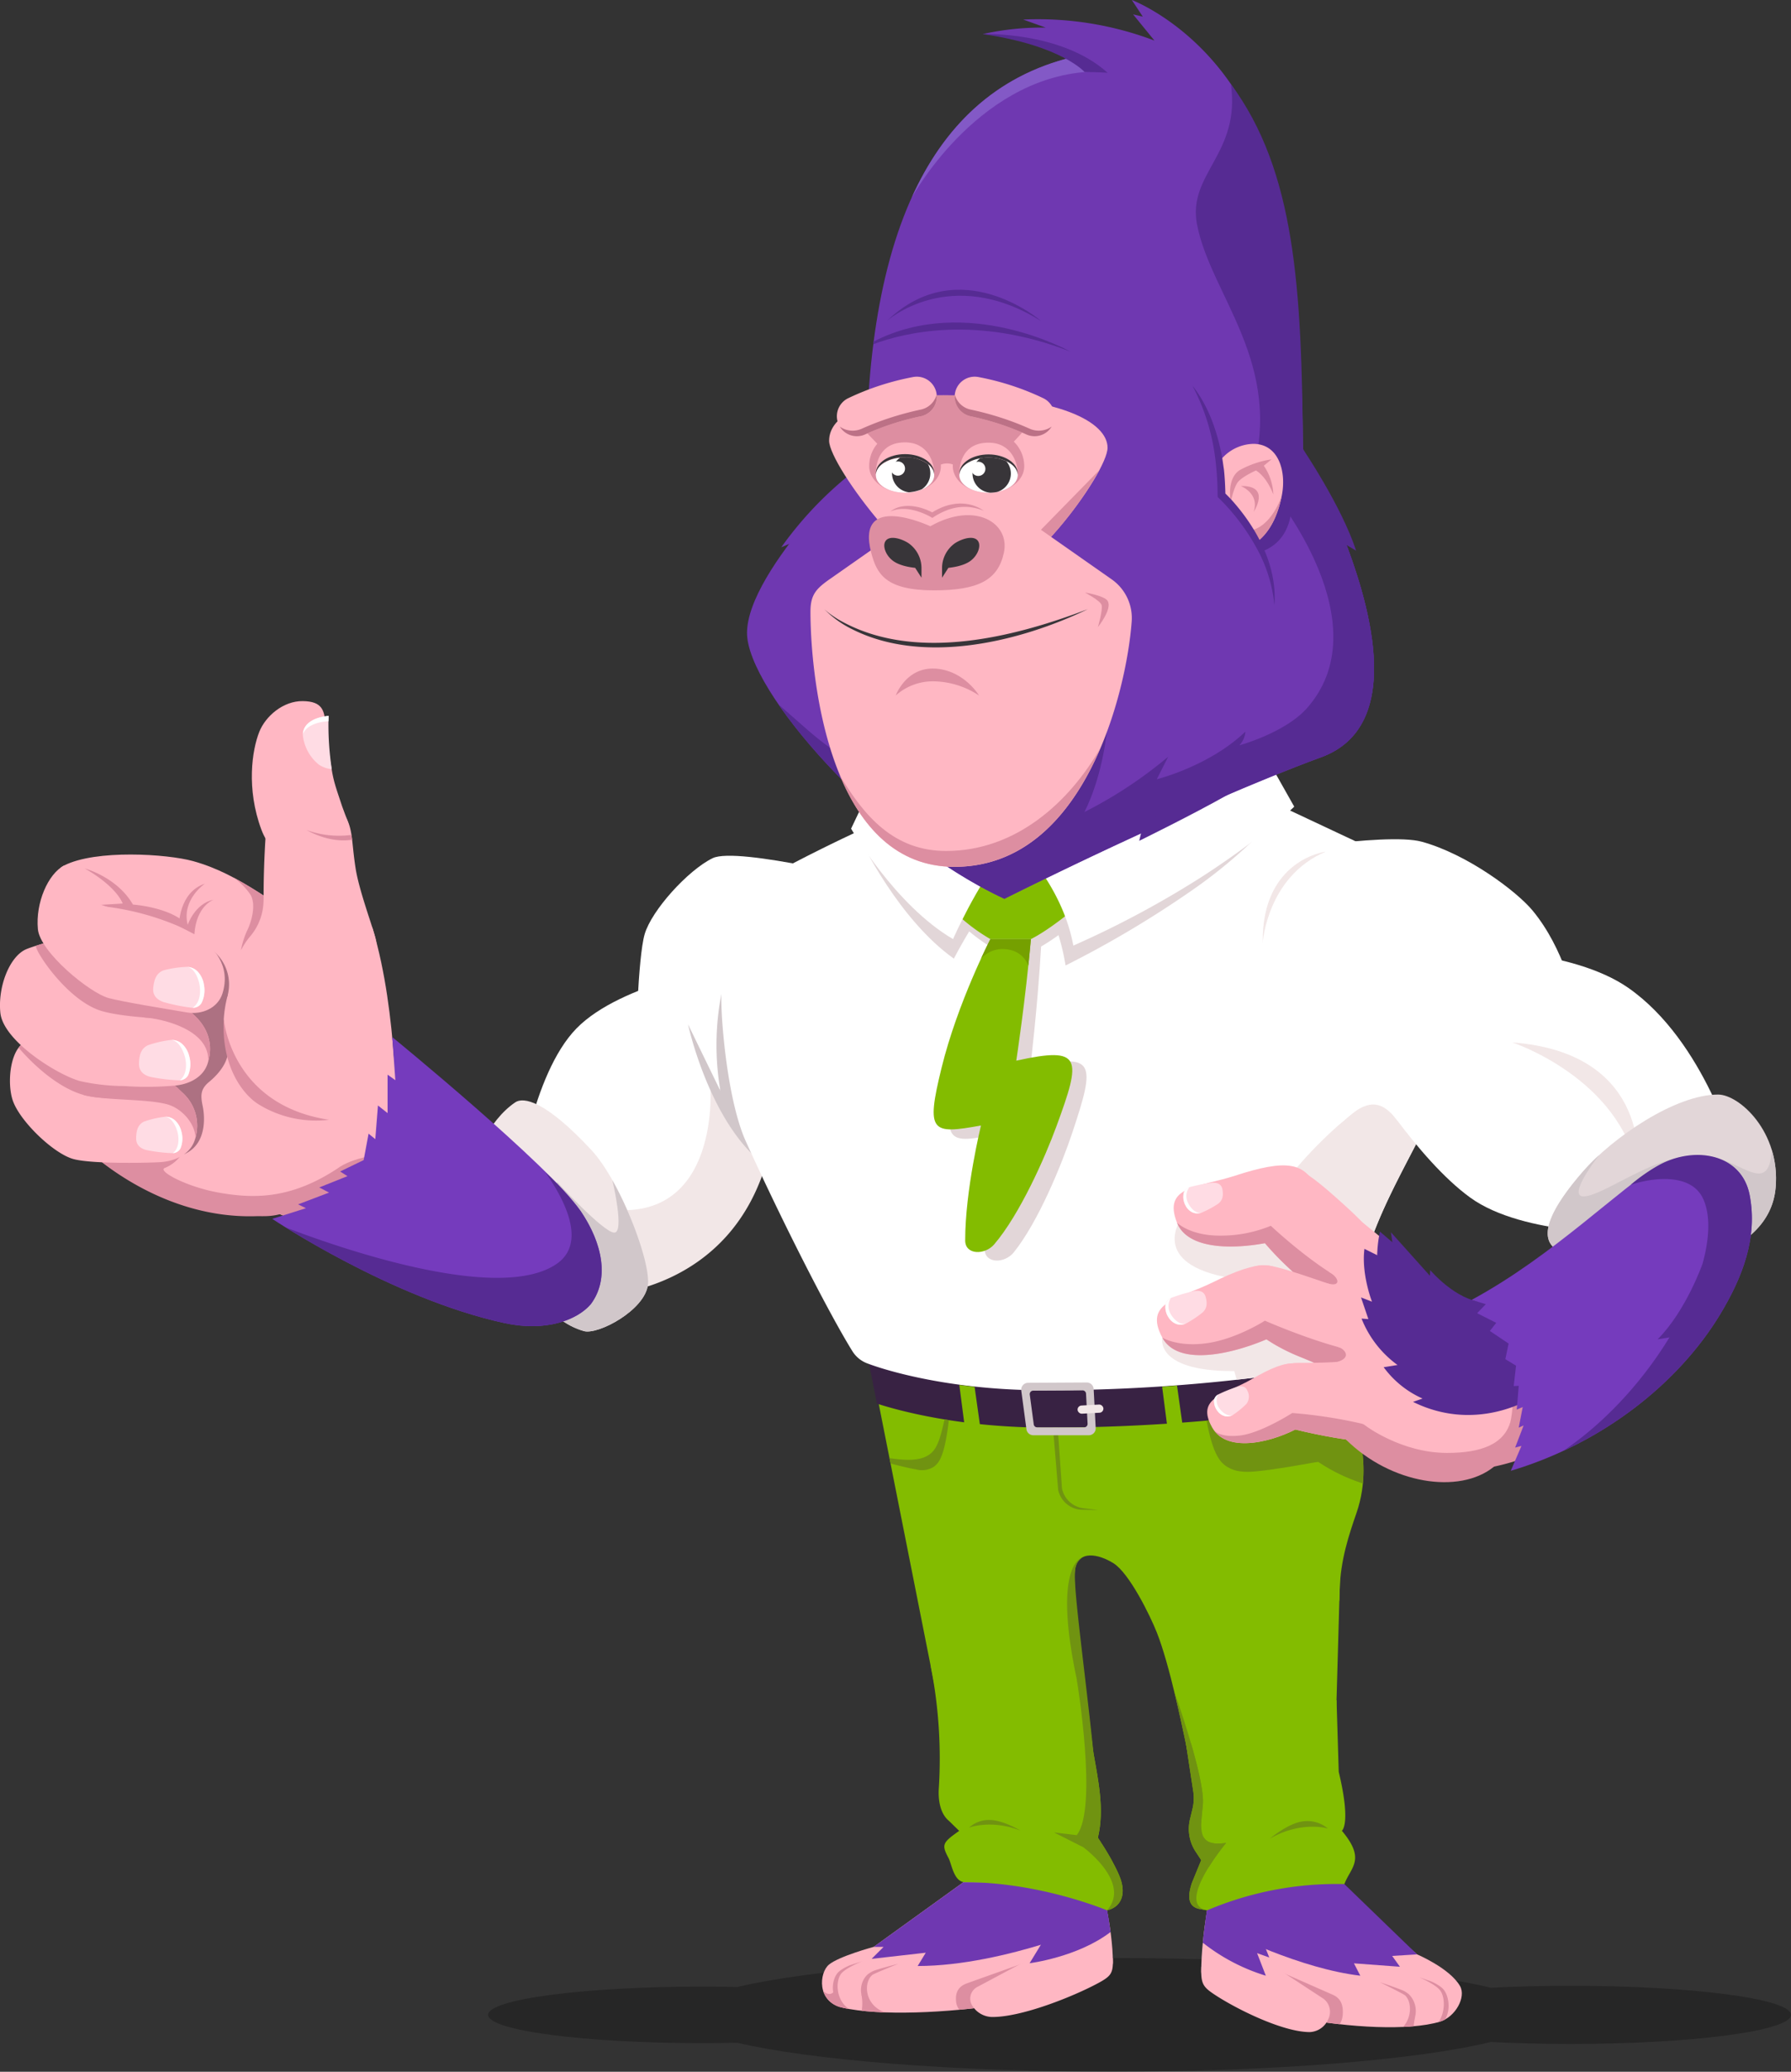 <svg xmlns="http://www.w3.org/2000/svg" width="456.545" height="528.067" viewBox="0 0 456.545 528.067"><rect x="0" y="0" width="456.545" height="528.067" fill="#333333" stroke="none"/><g transform="translate(-1242.426 -312.586)"><path d="M2337.893,1359.669a60.518,60.518,0,0,0,31-9.048l-1.538-24.725-27.548,6.162Z" transform="translate(-726.408 -671.928)" fill="#dd8ea1"/><path d="M1456.92,1102.182l10.336,13.92-14.759,27-7.148,8.816-26.4-11.4Z" transform="translate(-117.053 -523.584)" fill="#ffb7c3"/><path d="M1423.677,1164.9s17.5,13.014,22.778,10.055c7.513-4.213,17.864-2.9,17.864-2.9L1452.5,1184.7l-7.148,8.816-26.4-11.4Z" transform="translate(-117.053 -565.173)" fill="#dd8ea1"/><g transform="translate(1242.426 491.29)"><path d="M1314.207,960.782c-6.566-1.822-24.763-3.013-32.869,1.129-4.332,2.214-4.706,12.358-4.844,19.232-.435,21.611,9.991,52.523,9.991,52.523s17.774,17.788,43.35,17.062c6.807-.193,16.03-6.9,22.149-12.232,4.043-3.524,9.6-14.548,9.6-14.548l-10.78-42.571C1334.717,972.02,1326.546,964.206,1314.207,960.782Z" transform="translate(-1265.008 -920.003)" fill="#ffb7c3"/><path d="M1421,1066.5s33.978-11.471,33.091-22.95c-.8-10.368-2.184-22.4-5.458-33.4-1.624-5.457-21.319-1.045-21.319-1.045s-16.922,8.241-17.227,8.49S1421,1066.5,1421,1066.5Z" transform="translate(-1353.6 -952.041)" fill="#ffb7c3"/><path d="M1334.51,1177.05c-7.953-1.451-15.369-5.43-13.531-6.22a9.513,9.513,0,0,0,5.751-6.833s-21.022-3.01-29.139-6.1c1.677,4.665,2.892,7.584,2.892,7.584s18.085,18.358,43.661,17.632c4.039-.115,10.3,1.352,21.838-12.8C1353.682,1178.778,1343.966,1178.776,1334.51,1177.05Z" transform="translate(-1279.007 -1051.819)" fill="#dd8ea1"/><path d="M1455.986,869.819c-2.059-6.133-2.235-6.606-3-11.467-.5-3.173-.852-7.633-1.207-9.941-.451-2.924-.751-5.307-5.774-5.382-5.112-.077-9.563,3.932-11.111,7.8-1.875,4.681-3.359,14.54.516,24.955,2.848,7.654,9.9,9.073,16.1,7.1C1461.151,879.809,1457.5,874.332,1455.986,869.819Z" transform="translate(-1368.784 -843.028)" fill="#ffb7c3"/><path d="M1478.943,867.8a76.3,76.3,0,0,1-.813-13.571c-4.352.383-6.668,2.413-6.554,4.964a11.169,11.169,0,0,0,4.051,7.432A7.053,7.053,0,0,0,1478.943,867.8Z" transform="translate(-1394.373 -850.452)" fill="#ffdce4"/><path d="M1470.582,955.675c.685,4.734-.441,4.44-13.064,10.495-2.972,1.426-8.254,1.372-10.649-.385a23.888,23.888,0,0,1-3.69-7.009c-2.2-6.589-1.021-28.043-.567-32.572s16.614-8.44,19.795-3.061c2.367,4,1.8,6.6,2.918,13.834C1466.278,943.157,1470.236,953.279,1470.582,955.675Z" transform="translate(-1374.69 -894.424)" fill="#ffb7c3"/><path d="M1330.27,1079.614l-6.654-2.061,18.156-49.513s5.84-.886,7.611.218a11.093,11.093,0,0,1,4.916,12.222,19.2,19.2,0,0,1-4.057,6.378s3.776,3.342,4.13,7.744c.094,1.161-.471,4.352-4.842,7.98-2.176,1.807-2.167,3.417-1.588,6.193.324,1.555,1.553,9.4-4.679,12.183Z" transform="translate(-1296.263 -965.487)" fill="#ad7182"/><path d="M1478.119,855.576c.012-.89.037-1.38.028-1.352-4.166.367-6.46,2.244-6.549,4.642C1472.29,857.076,1474.542,855.807,1478.119,855.576Z" transform="translate(-1394.39 -850.452)" fill="#fff"/><path d="M1377.785,991.989s-.127-8.589,6.625-10.827c0,0-6,4.039-4.38,10.489,0,0,1.8-5.41,6.563-6.395,0,0-4.376,1.536-4.855,8.794Z" transform="translate(-1332.183 -934.625)" fill="#dd8ea1"/><path d="M1485.918,943.033c-.051-.429-.105-.838-.167-1.233a24.283,24.283,0,0,1-11.492-1.249C1479.236,943.238,1483.2,943.446,1485.918,943.033Z" transform="translate(-1396.156 -907.696)" fill="#dd8ea1"/><path d="M1334.411,986.217a68.414,68.414,0,0,0-25.852-7.172l7.662-.456c-2.115-4.886-9.694-8.94-9.694-8.94s8.227,2.157,12.294,9.206c0,0,7.589.5,12.228,3.768C1332.115,983.373,1332.317,984.442,1334.411,986.217Z" transform="translate(-1284.932 -926.991)" fill="#dd8ea1"/><path d="M1403.023,1062.136l1.333,1.177a30.953,30.953,0,0,0-.995,6.08,42.479,42.479,0,0,0,1.181,7.634l-.7,2.522-4.739-10.3,3.292-3.9Z" transform="translate(-1346.32 -988.319)" fill="#ad7182"/><path d="M1411.636,1083.675s1.783,21.867,26.837,25.647h0a27.9,27.9,0,0,1-17.816-3.852C1416.421,1102.911,1410.987,1095.615,1411.636,1083.675Z" transform="translate(-1354.594 -1002.602)" fill="#dd8ea1"/><path d="M1293.754,1107.745a14.962,14.962,0,0,0-3.667-2.541,8.9,8.9,0,0,0-1.955-.887,26.707,26.707,0,0,0-5.151-1.772l-.182.4c-4.827-.987-9.862-1.422-11.275-.677-1.2.632.933-2.107-6.5-4.365l-1.392-5.936s-7.425,2.111-9.562,2.952c-4.057,1.6-4.939,10.4-3.4,14.957,1.781,5.273,10.4,13.584,15.5,14.959,4.82,1.3,19.274.957,22.059.786,3.876-.238,7.693-2.013,8.868-5.714A11.3,11.3,0,0,0,1293.754,1107.745Z" transform="translate(-1247.422 -1008.1)" fill="#ffb7c3"/><path d="M1347.937,1165.969a40.626,40.626,0,0,0,6.6.812,2.3,2.3,0,0,0,2.168-1.193,6.58,6.58,0,0,0,.25-4.294,5.643,5.643,0,0,0-1.606-2.844,3.53,3.53,0,0,0-3.032-.887,25.069,25.069,0,0,0-4.907,1.178c-1.408.715-1.935,1.938-2,4.115C1345.368,1164.015,1345.792,1165.371,1347.937,1165.969Z" transform="translate(-1310.709 -1051.559)" fill="#ffdce4"/><path d="M1327.03,1124.756a8.9,8.9,0,0,0-1.955-.887,26.738,26.738,0,0,0-5.151-1.772l-.182.4a50,50,0,0,0-8.073-1.044l-6,6.587c5.311,1.473,16.022.918,21.351,2.4,3.715,1.031,7.029,4.85,7.184,8.464a11.288,11.288,0,0,0-3.509-11.6A14.959,14.959,0,0,0,1327.03,1124.756Z" transform="translate(-1284.364 -1027.652)" fill="#dd8ea1"/><path d="M1369.349,1166.786a2.289,2.289,0,0,0,1.928-1.19,6.579,6.579,0,0,0,.25-4.294,5.642,5.642,0,0,0-1.606-2.844,3.533,3.533,0,0,0-2.537-.937c1.8.122,2.979,2.842,3.263,4.406C1371.089,1164.363,1370.364,1166.06,1369.349,1166.786Z" transform="translate(-1325.286 -1051.567)" fill="#fff"/><path d="M1297.242,1106.864a6.693,6.693,0,0,0-1.859-1.4,20.745,20.745,0,0,0-2.908-1.151,26.711,26.711,0,0,0-5.152-1.772l-.182.4c-4.827-.987-9.862-1.422-11.275-.677-1.2.632.933-2.107-6.5-4.365l-1.392-5.936s-7.425,2.111-9.562,2.952a4.423,4.423,0,0,0-1.9,1.518s7.838,9.63,16.562,12.051c7.923,2.2,25.17-.607,25.17-.607C1297.964,1107.592,1297.572,1107.169,1297.242,1106.864Z" transform="translate(-1251.765 -1008.1)" fill="#dd8ea1"/><path d="M1291.38,1041.377c-3.942-2.693-10.161-3.925-11.632-4.7-4.991-2.641-21.262-14.573-21.262-14.573s-7.047,1.947-9.3,2.875c-4.271,1.763-7.344,9.5-6.673,16.219.718,7.186,14.489,15.814,20.293,17.425a52.324,52.324,0,0,0,11.273,1.269,83.466,83.466,0,0,0,12.423-.074c3.876-.238,7.692-2.013,8.867-5.714C1297.193,1048.373,1294.539,1043.961,1291.38,1041.377Z" transform="translate(-1242.426 -961.772)" fill="#ffb7c3"/><path d="M1350.406,1108.78a45.057,45.057,0,0,0,7.319.9,2.551,2.551,0,0,0,2.406-1.324,7.3,7.3,0,0,0,.278-4.765,6.263,6.263,0,0,0-1.783-3.156,3.915,3.915,0,0,0-3.364-.984,27.834,27.834,0,0,0-5.445,1.307c-1.562.794-2.147,2.151-2.222,4.567C1347.556,1106.611,1348.026,1108.116,1350.406,1108.78Z" transform="translate(-1312.163 -1013.021)" fill="#ffdce4"/><path d="M1374.168,1109.686a2.541,2.541,0,0,0,2.139-1.321,7.3,7.3,0,0,0,.278-4.765,6.264,6.264,0,0,0-1.783-3.156,3.921,3.921,0,0,0-2.815-1.041c1.993.136,3.306,3.154,3.621,4.889C1376.1,1107,1375.294,1108.88,1374.168,1109.686Z" transform="translate(-1328.338 -1013.029)" fill="#fff"/><path d="M1311.029,1042.916a17.569,17.569,0,0,0-1.8-1.8c-4.232-3.559-10.832-5.771-12.3-6.549-4.991-2.641-20.394-12.466-20.394-12.466s-3.892,1.075-6.815,2.008c-1.01.323,7.726,14.181,16.9,16.726C1294.472,1043.016,1311.029,1042.916,1311.029,1042.916Z" transform="translate(-1260.468 -961.772)" fill="#dd8ea1"/><path d="M1362.354,1070.935c-3.268-2.233-8.1-3.461-10.493-4.258l-2.4.3.7,4.99c4.426.279,16.786,3.016,16.32,11.269C1368.032,1077.714,1365.434,1073.455,1362.354,1070.935Z" transform="translate(-1313.399 -991.33)" fill="#dd8ea1"/><path d="M1288.907,1001.188c-4.759-1.32-17.421-11.647-17.967-17.546-.622-6.726,2.582-14.073,6.673-16.219l7.009,4.139-2.192,4.332c7.815,2.467,14.949,5.4,16.361,5.7,6.171,1.281,7.909,1.556,12.9,4.2,3.932,2.081,8.547,7.16,6.294,14.258-1.175,3.7-5.189,5.462-9.02,4.825C1303.39,1003.943,1292.288,1002.127,1288.907,1001.188Z" transform="translate(-1261.282 -925.515)" fill="#ffb7c3"/><path d="M1360.877,1053.039a45.045,45.045,0,0,0,7.227,1.469,2.552,2.552,0,0,0,2.5-1.132,7.3,7.3,0,0,0,.649-4.729,6.259,6.259,0,0,0-1.531-3.285,3.916,3.916,0,0,0-3.277-1.244,27.83,27.83,0,0,0-5.531.878c-1.619.67-2.308,1.977-2.571,4.379C1358.2,1050.654,1358.556,1052.192,1360.877,1053.039Z" transform="translate(-1319.274 -976.358)" fill="#ffdce4"/><path d="M1385.455,1054.54a2.54,2.54,0,0,0,2.236-1.15,7.3,7.3,0,0,0,.649-4.729,6.266,6.266,0,0,0-1.531-3.285,3.923,3.923,0,0,0-2.725-1.257c1.976.291,3.049,3.4,3.228,5.157C1387.59,1052.011,1386.641,1053.825,1385.455,1054.54Z" transform="translate(-1336.36 -976.372)" fill="#fff"/><path d="M1426.677,981.068c-2.648-1.705-5.174-3.251-7.728-4.606a16.5,16.5,0,0,1,4.436,4.479c1.389,2.54.211,6.625-.728,8.682a20.861,20.861,0,0,0-1.757,5.408,18.357,18.357,0,0,1,2.386-3.6,14.177,14.177,0,0,0,3.27-7.585A20.7,20.7,0,0,0,1426.677,981.068Z" transform="translate(-1359.479 -931.508)" fill="#dd8ea1"/></g><path d="M1887.676,1801.064c-7.166,0-14.017.177-20.319.5-18.6-4.511-54.824-7.573-96.463-7.573-41.042,0-76.817,2.975-95.648,7.38-2.894-.062-5.863-.1-8.892-.1-30.152,0-54.6,3.228-54.6,7.209s24.443,7.208,54.6,7.208c3.028,0,6-.033,8.892-.1,18.831,4.405,54.606,7.38,95.648,7.38,41.639,0,77.861-3.062,96.463-7.572,6.3.323,13.153.5,20.319.5,31.039,0,56.2-3.322,56.2-7.421S1918.715,1801.064,1887.676,1801.064Z" transform="translate(-244.905 -982.325)" opacity="0.25"/><path d="M1688.408,1043.082s-27.777,4.26-39.268,16.039-14.964,40.044-14.964,40.044l18.212,28.056s39.132-2.013,44.8-38.676C1701.945,1057.759,1688.408,1043.082,1688.408,1043.082Z" transform="translate(-259.77 -484.394)" fill="#fff"/><path d="M1717.02,1137.192l-9.983-4.3-11.017,1.541s2.008,32.033-23.864,30.522c-4.257-.249-5.865,3.959-12.115,3.573a14.921,14.921,0,0,0-6.671.9l13.722,17.378s34.6,0,43.79-36.1C1712.736,1143.425,1717.128,1143.252,1717.02,1137.192Z" transform="translate(-272.498 -543.951)" fill="#f2e7e7"/><path d="M2239.189,1364.266s7.729,13.6,2.543,28.625c-1.939,5.617-4.088,12.009-4.275,19.485l-.1,3-9.386-16.092,8.142-31.743.539-7.345Z" transform="translate(-653.522 -694.671)" fill="#83bc00"/><path d="M1786.281,966.919s-36.874-9.339-43.17-6.272-15.575,13.322-17.33,19.379-2.246,28.626-2.246,28.626l47.856,13.869,29.714-16.361Z" transform="translate(-319.026 -429.321)" fill="#fff"/><path d="M1908.461,1300.179l-6.832,15.464,25.789,130.089h33.062s-7.936-70.713-6.9-78.077c.742-5.254,6.022-4.08,9.767-1.764,4.05,2.5,9.383,13.345,11.127,17.775,6.182,15.7,13.568,62.066,13.568,62.066h30.92l3.7-130.089Z" transform="translate(-437.12 -654.876)" fill="#83bc00"/><path d="M1763.033,1071.661s5.138,23.962,18.563,35.089c13.535,11.218-9.99-43.2-9.99-43.2a68.23,68.23,0,0,0-.316,25.079Z" transform="translate(-345.216 -497.968)" fill="#d1c7ca"/><path d="M2022.24,1314.017l-115.316-15.578-6.882,15.578,1.994,10.06c5.654,1.83,21.294,6.121,43.646,6.121a462.176,462.176,0,0,0,76.761-6.449Z" transform="translate(-436.067 -653.722)" fill="#382243"/><path d="M1823.215,891.254l48.69-25.433h18.231l89.952,42.248,3.491,1.82c-7.131,14.094-5.145,29.9-10.206,43.631-6.718,18.222-19.713,34.507-22.989,55.151a14.433,14.433,0,0,0-.177,2.262v8.236a14.349,14.349,0,0,1-2.354,7.875h0a438.943,438.943,0,0,1-77.376,6.759c-27.695,0-44.823-6.759-44.823-6.759a7.6,7.6,0,0,1-4.061-3.215c-5.482-8.8-17.252-31.61-27.165-53.486-2.971-6.558-5.089-18.3-5.975-30.092-1.14-15.169,1.317-30.345,5.485-33.473C1798.96,903.011,1815.366,894.841,1823.215,891.254Z" transform="translate(-361.889 -366.852)" fill="#fff"/><path d="M1900.418,1736.621l-22.861,16.485s-8.82,2.37-11.425,4.533c-2.418,2.009-3.235,9.433,3.47,10.963,18.607,4.245,68.918-2.8,68.918-11.539s-3.048-20.442-3.048-20.442Z" transform="translate(-412.413 -944.282)" fill="#ffb7c3"/><path d="M2194,1381.108a63.949,63.949,0,0,0-13.35.23s-8.148,3.433-15.327,3.62c-6.256.162-7.3,1.182-7.678.476,4.584,10.2,10.772,8.919,27.656,8.125a45.365,45.365,0,0,0,11.425,5.521A39.206,39.206,0,0,0,2194,1381.108Z" transform="translate(-606.884 -708.377)" fill="#709311"/><path d="M1902.8,930.3l-8.366,6.472s9.406,19.753,23.484,29.768c0,0,6.932-13.551,14.827-22.175C1938.7,937.854,1902.8,930.3,1902.8,930.3Z" transform="translate(-432.346 -409.608)" fill="#e2d6d8"/><path d="M1962.389,1746.326c-.884-5.366-2.014-9.7-2.014-9.7h-35.053l-22.861,16.485h2.515l-3.048,3.049,13.8-1.566-2.06,3.389C1936.151,1757.979,1962.389,1746.326,1962.389,1746.326Z" transform="translate(-437.317 -944.282)" fill="#6f38b1"/><path d="M2161.742,1395.312c-2.353-1.717-3.484-5.172-4.641-8.37q-.83.078-1.674.153c.115.662.222,1.239.31,1.656,1.674,7.869,3.551,9.5,5.688,10.539,2.153,1.051,4.753.938,7.025.7,4.812-.512,9.431-1.349,15.38-2.4l-.345-.808C2173.658,1397.885,2166.254,1398.6,2161.742,1395.312Z" transform="translate(-605.414 -712.409)" fill="#709311"/><path d="M1973.731,1028.732s-7.864,16.422-11.441,33.167-2.038,17.046,10.484,14.4c0,0-3.549,16.71-3.127,29.432.123,3.707,5.143,3.589,7.431.738,6.3-7.848,12.249-22.482,14.924-30.512,5.915-17.755,6.013-20.666-10.728-16.451,0,0,1.9-15.673,2.776-31.088Z" transform="translate(-476.23 -474.67)" fill="#e2d6d8"/><path d="M2017.422,924.174s7.994,8.457,10.529,24.235a264.06,264.06,0,0,0,32.7-19.487,126.29,126.29,0,0,0,24.02-21.875l-14.134-6.725Z" transform="translate(-513.903 -389.729)" fill="#e2d6d8"/><path d="M2121.786,1317.471s-2.276,9.138,20.22,8.482l-1.261-12.128Z" transform="translate(-583.064 -663.924)" fill="#f2e7e7"/><path d="M2132.71,1230.569s-8.569,12.163,15.2,15.2c17.993,2.3,8.5-17.691,8.5-17.691Z" transform="translate(-589.353 -607.067)" fill="#f2e7e7"/><path d="M1967.065,990.932a46.051,46.051,0,0,0,9.52,7.321h10.324c4.76-2.39,10.819-7.506,10.819-7.506l-3.585-9.123H1970.9Z" transform="translate(-480.511 -443.641)" fill="#e2d6d8"/><path d="M2231.126,1070.616l-8.392-8.48-16.86,29.617s-43.479,31.12-31.681,69.526c17.381-1.883,28.284-4.059,28.284-4.059h0a14.349,14.349,0,0,0,2.354-7.875v-8.236a14.5,14.5,0,0,1,.176-2.262c3.276-20.645,16.271-36.929,22.989-55.151A67.208,67.208,0,0,0,2231.126,1070.616Z" transform="translate(-616.512 -497.029)" fill="#f2e7e7"/><path d="M1963.333,1023.094s-8.36,16.175-12.445,32.8-2.556,16.975,10.041,14.713c0,0-4.055,16.595-4.021,29.323.01,3.709,5.031,3.744,7.4.964,6.534-7.653,12.928-22.1,15.846-30.044,6.452-17.567,6.639-20.474-10.222-16.77,0,0,2.38-15.608,3.721-30.989Z" transform="translate(-468.445 -471.14)" fill="#83bc00"/><path d="M1963.546,983.042a46.046,46.046,0,0,0,9.52,7.321h10.324c4.76-2.39,10.818-7.506,10.818-7.506l-3.585-9.123h-23.244Z" transform="translate(-478.177 -438.409)" fill="#83bc00"/><path d="M1891.1,910.192l-4.7,9.881s11.206,19.536,25.991,28.155c0,0,5.9-13.526,13.137-22.384C1930.986,919.157,1891.1,910.192,1891.1,910.192Z" transform="translate(-427.021 -396.274)" fill="#fff"/><path d="M2020.311,908.294s9.056,9.665,11.538,23.154a245.257,245.257,0,0,0,33-17.692c15.568-10.089,23.31-17.721,23.31-17.721l-7.7-13.644Z" transform="translate(-515.818 -377.839)" fill="#fff"/><path d="M1601.155,1160.583s3.284-10.108,10.5-14.97c2.066-1.392,7.617-.511,19.418,12.184,7.248,7.8,15.039,28.112,14.4,34.216-.686,6.565-12.744,12.933-16.329,11.912-19.122-5.45-23.226-41.793-23.226-41.793Z" transform="translate(-237.875 -552.059)" fill="#f2e7e7"/><path d="M2185.711,1737l20.631,18.271s8.313,3.509,10.942,8.05c1.644,2.84-1.178,7.937-5.166,9.125-15.687,4.673-60.792-3.106-60.792-12.789s2.75-22.656,2.75-22.656Z" transform="translate(-602.695 -944.535)" fill="#ffb7c3"/><path d="M2175.517,1804.944l12.868,5.657c1.62.712,2.85,2.059,2.557,5.266a5.241,5.241,0,0,1-.759,2.264c-13.679-1.531-27.868-5.225-33.149-9.746-.117-.1-.234-.2-.342-.306h0Z" transform="translate(-606.253 -989.587)" fill="#dd8ea1"/><path d="M2170.47,1800.868l12.057,7.905a4.188,4.188,0,0,1,1.184,5.163h0a5.369,5.369,0,0,1-4.745,3.31c-6.857-.027-18.521-5.8-24.1-9.464-3.2-2.1-3.649-2.889-3.529-7.195h0Z" transform="translate(-602.689 -986.699)" fill="#ffb7c3"/><path d="M1982.864,1797.923l-14.26,5.1c-1.795.642-3.157,1.858-2.833,4.751a4.158,4.158,0,0,0,.818,2.01c15.668-1.443,31.62-4.875,37.124-9.038Z" transform="translate(-479.621 -984.931)" fill="#dd8ea1"/><path d="M1991.688,1794.245l-13.361,7.133a3.354,3.354,0,0,0-1.312,4.658h0a6.068,6.068,0,0,0,5.259,2.987c7.6-.024,20.522-5.23,26.708-8.539,3.545-1.9,4.044-2.606,3.911-6.491h0Z" transform="translate(-486.801 -982.325)" fill="#ffb7c3"/><path d="M1868.138,1819.014s-.96,1.645-2.825,0a6.231,6.231,0,0,0,4.906,4.221c.36.082.734.158,1.117.232l-1.57-1.427Z" transform="translate(-413.038 -998.917)" fill="#dd8ea1"/><path d="M1876.714,1808.607c-3.48-2.276-3.485-7.423-1.86-9.166,1.4-1.5,5.244-3,5.244-3l-2.994.96a12.425,12.425,0,0,0-2.174,1.093,6.879,6.879,0,0,0-.777.572c-1.941,1.687-2.6,6.9,1.15,9.258Q1875.981,1808.476,1876.714,1808.607Z" transform="translate(-417.862 -983.951)" fill="#dd8ea1"/><path d="M1896.786,1801.178c.463-.378,6.615-2.838,6.615-2.838s-5.643,1.446-6.508,1.893a9.189,9.189,0,0,0-.988.581c-2.731,1.89-3.54,8.071,3.014,9.873.342.016.686.031,1.036.043C1894.658,1808.79,1894.526,1803.021,1896.786,1801.178Z" transform="translate(-431.98 -985.208)" fill="#dd8ea1"/><path d="M1899.68,1826.1l-2.214-1.039-2.117-3.292-1.136-.222a12.024,12.024,0,0,1,.073,4.165C1895.96,1825.893,1897.771,1826.02,1899.68,1826.1Z" transform="translate(-432.202 -1000.594)" fill="#dd8ea1"/><path d="M2321.367,1810.751a12.157,12.157,0,0,0-2.175-1.172l-2.994-1.028s3.848,1.606,5.244,3.21c1.327,1.525,1.565,5.483-.289,8.212.1-.027.2-.053.292-.081a6.893,6.893,0,0,0,1.382-.589c1.574-2.768.84-6.52-.685-7.939A6.905,6.905,0,0,0,2321.367,1810.751Z" transform="translate(-712.022 -991.979)" fill="#dd8ea1"/><path d="M2294.219,1823.608a6.034,6.034,0,0,0-.31-8.252,9.078,9.078,0,0,0-.955-.674c-.838-.524-6.392-2.368-6.392-2.368s6,2.956,6.445,3.384c1.613,1.567,1.76,5.421-.538,8.011C2293.066,1823.683,2293.648,1823.649,2294.219,1823.608Z" transform="translate(-692.371 -994.474)" fill="#dd8ea1"/><path d="M2306.63,1838.787l-1.58,2.343q1.222-.06,2.372-.161a16.22,16.22,0,0,1,.355-2.361Z" transform="translate(-704.63 -1011.91)" fill="#dd8ea1"/><path d="M2187.867,1732.218l-31.7,1.612s-.914,4.314-1.688,9.821c6.873,3.589,24.416,12.093,39.487,13.882l-1.618-3.149,11.719.868-1.978-2.758,6.344-.394Z" transform="translate(-604.786 -941.362)" fill="#6f38b1"/><path d="M2121.734,1361.161l1.747,13.46,4.122,1.006-2.072-14.761Q2123.664,1361.018,2121.734,1361.161Z" transform="translate(-583.072 -695.117)" fill="#83bc00"/><path d="M1968.283,1360.432l1.9,14.606,4.121,1.006-2.124-15.132Q1970.163,1360.689,1968.283,1360.432Z" transform="translate(-481.318 -694.83)" fill="#83bc00"/><path d="M2041.585,1762.026c-.291-2.182-.656-4.3-1.015-6.155-3.942-.526-12.191,1.692-12.191,1.692l-4.957,3.822-2.736,4.359,3.224-.618-2.962,4.859S2033.214,1768.454,2041.585,1762.026Z" transform="translate(-516.067 -956.993)" fill="#6f38b1"/><path d="M1946.889,1540.565a121.45,121.45,0,0,1,1.919,30.6c-.173,2.879.368,6.349,2.607,8.167l2.593,2.538c-4.279,3.017-4.535,3.5-2.726,6.9.851,1.6,1.353,6.182,4.252,6.182,19.149,0,36.17,7.173,36.17,7.173,3.843-.934,4.715-4.3,3.421-8.036-1.369-3.957-5.768-10.471-5.768-10.471h0c1.789-7.368,0-15.023-1.277-22.5l-4.431-38.145S1944.813,1530.591,1946.889,1540.565Z" transform="translate(-467.078 -802.613)" fill="#83bc00"/><path d="M2152.527,1763.816a48.887,48.887,0,0,0,16.06,8.41l-2.225-5.75,3.105,1.106-2.074-5.169-4.355-4.868a54.893,54.893,0,0,0-9.246-3.17C2153.348,1757.062,2152.861,1760.4,2152.527,1763.816Z" transform="translate(-603.491 -956.054)" fill="#6f38b1"/><path d="M2053.65,1491.066h0s-7.557,1.668-1.369,30.876c.961,4.538,2.492,14.678,4.292,19-2.025-19.925-5.272-42.7-4.706-46.706A4.138,4.138,0,0,1,2053.65,1491.066Z" transform="translate(-535.402 -781.454)" fill="#709311"/><path d="M1667.577,1232.02c.48-4.6-3.823-17.26-9.075-26.561,0,0,3.259,13.63.409,13.377-2.889-.257-14.459-12.861-14.459-12.861l-9.961,20.176c3.543,8.036,8.872,15.535,16.756,17.782C1654.833,1244.954,1666.891,1238.585,1667.577,1232.02Z" transform="translate(-259.98 -592.067)" fill="#d1c7ca"/><path d="M2172.584,951.627s34.161-6.012,43.483-3.452c11.568,3.177,24.17,12.613,28.273,17.585,8.107,9.824,10.7,22.874,10.7,22.874l-20.62,29.775c-6.8,0-21.4,4.965-24.873.474-3.964-5.122-7.72-4.887-13.214.255-7.455,6.98-23.257-.8-24.9-2.5C2154.418,999.033,2172.584,951.627,2172.584,951.627Z" transform="translate(-611.205 -421.04)" fill="#fff"/><path d="M2178.235,1598.836l.559,18.29c3.214,13.412.8,15.016.8,15.016,6.188,7.375,2.3,9.235.634,13.593a84.461,84.461,0,0,0-35,6.693l-1.809-.327c-2.461-.445-3.521-2.247-2.029-6.716l2.357-5.756-1.414-2.141a10.539,10.539,0,0,1-1.452-8.273l.642-2.665a11.619,11.619,0,0,0,.188-4.471l-1.814-11.87" transform="translate(-595.111 -852.916)" fill="#83bc00"/><path d="M2051.092,1700.318l-11.184-1.347,14.962,7.558c-1.735-3.18-3.779-6.208-3.779-6.208Z" transform="translate(-528.812 -919.316)" fill="#709311"/><path d="M2061.2,1600.734l-1.16-9.992-2.963-8.027s5.525,33.088,0,39.863l6.265,1.976c-.522-.816-.865-1.323-.865-1.323C2064.262,1615.864,2062.469,1608.209,2061.2,1600.734Z" transform="translate(-540.195 -842.226)" fill="#709311"/><path d="M2071.583,1716.46a52.359,52.359,0,0,0-4.771-8.942l-4.7.9s12.335,9.008,6.049,16.078C2072,1723.562,2072.877,1720.2,2071.583,1716.46Z" transform="translate(-543.537 -924.983)" fill="#709311"/><path d="M2150.085,1656.9c-7.205,1.048-6.651-2.932-5.937-9.612.334-3.131-1.245-9.7-3.018-15.793l-1.239.368,1.814,11.87a11.617,11.617,0,0,1-.188,4.47l-.642,2.666a10.539,10.539,0,0,0,1.452,8.273l1.414,2.141-2.357,5.756c-1.493,4.47-.433,6.271,2.028,6.716l1.809.328C2136.988,1672.624,2150.085,1656.9,2150.085,1656.9Z" transform="translate(-595.111 -874.574)" fill="#709311"/><g transform="translate(1541.75 743.714)"><path d="M2130.9,1592.288c2.656,10.909,5.171,24.105,6.895,33.759.021-1.361.2-2.96.391-4.757.714-6.68-7.286-29-7.286-29Z" transform="translate(-2130.9 -1592.288)" fill="#709311"/><path d="M2153.13,1702.5c.568,3.252,1.014,5.906,1.3,7.664a61.625,61.625,0,0,1,4.43-6.179C2155.578,1704.459,2153.909,1703.889,2153.13,1702.5Z" transform="translate(-2145.641 -1665.367)" fill="#709311"/></g><path d="M1975.63,1691.505s5.6-2.179,13.1.744c0,0-4.452-2.7-7.86-2.7A7.453,7.453,0,0,0,1975.63,1691.505Z" transform="translate(-486.19 -913.067)" fill="#709311"/><path d="M2218.083,1692.288s-6.656-2.086-14.767,2.562c0,0,4.681-3.989,8.55-4.409A8.1,8.1,0,0,1,2218.083,1692.288Z" transform="translate(-637.17 -913.625)" fill="#709311"/><path d="M2040.371,1392.682l-1.2-.007,1.313,15.838a6.386,6.386,0,0,0,6.146,5.106l4.1.071-3.763-.448a6.385,6.385,0,0,1-5.514-5.122Z" transform="translate(-528.323 -716.21)" fill="#709311"/><path d="M1929.485,1386.5c-.719,3.113-1.445,6.41-2.906,8.073-2.285,2.6-6.4,2.5-11.131,1.792l.27,1.36c2.366.636,4.647,1.2,6.562,1.522a5.607,5.607,0,0,0,4.5-.7c1.37-1.043,2.573-2.669,3.646-10.538.047-.346.1-.811.163-1.336C1930.216,1386.62,1929.849,1386.561,1929.485,1386.5Z" transform="translate(-446.283 -712.116)" fill="#709311"/><path d="M2031.814,1358.543l-14.939.081a1.765,1.765,0,0,0-1.74,2l1.316,9.838a1.766,1.766,0,0,0,1.75,1.531h14.142a1.765,1.765,0,0,0,1.763-1.858l-.519-9.919A1.766,1.766,0,0,0,2031.814,1358.543Zm-13.5,10.669-1.013-7.579a.889.889,0,0,1,.877-1.008l12.569-.068a.89.89,0,0,1,.893.843l.4,7.647a.89.89,0,0,1-.888.936h-11.956A.89.89,0,0,1,2018.311,1369.212Z" transform="translate(-512.375 -693.577)" fill="#d1c7ca"/><rect width="6.595" height="2.088" rx="1.044" transform="translate(1517.053 670.898) rotate(-3.145)" fill="#f2e7e7"/><path d="M1996.77,1029.82c.23-2.214.449-4.472.646-6.726h-10.324s-.963,1.863-2.394,4.972a7.605,7.605,0,0,1,5.309-2.452C1993.109,1025.614,1995.524,1026.918,1996.77,1029.82Z" transform="translate(-492.203 -471.14)" fill="#75a000"/><path d="M1526.98,1141.493c-7.772-11.414-47.973-44.271-47.973-44.271l.792,10.992-1.976-1.408v9.8l-2.453-1.946-.685,8.58-1.71-1.4-1.254,6.736-6,2.905,1.866,1.192-7.187,2.872,2.5,1.314-7.891,3,2,.981-8.593,2.713s30.391,20.346,59.249,26.575c10.5,2.267,18.5-.764,21.967-4.849h0C1534.366,1158.938,1532.715,1149.917,1526.98,1141.493Z" transform="translate(-136.594 -520.295)" fill="#753bbd"/><path d="M2014.031,330.509s-7.913-7.748-28.024-9.232a68.532,68.532,0,0,1,16.073-1.648l-5.77-2.06a83.72,83.72,0,0,1,33.464,5.358l-5.44-6.677,2.473.577-2.8-4.241s24.026,8.98,34.046,39.271Z" transform="translate(-493.071)" fill="#6f38b1"/><path d="M1990.334,395.651" transform="translate(-495.94 -55.081)" fill="none" stroke="#c6a9e9" stroke-miterlimit="10" stroke-width="1"/><path d="M1839.139,644.785s-31.486,29.508-31.486,45.828c0,14.466,32.805,52.422,65.61,67.753,0,0,46.817-23.573,80.776-36.1s-7.089-82.919-7.089-82.919Z" transform="translate(-374.804 -216.675)" fill="#6f38b1"/><path d="M1938.938,520.289c11.5-19.47,70.233-33.148,70.233-63.982,0-58.894-8.063-106.637-40.429-106.637-54.694,0-70.924,47.724-70.924,106.637,0,30.835,1.34,58.607,12.839,78.077Z" transform="translate(-434.592 -24.591)" fill="#6f38b1"/><path d="M1982.6,792.943c-.925,9.772-5.262,13.216-11.8,17a43.279,43.279,0,0,1-5.161,2.28c-5.9,5.942-16.689,8.86-16.689,8.86a5.534,5.534,0,0,0,1.533-3.483h0c-9.192,8.821-22.582,12.137-22.582,12.137L1930.8,824h0a110.677,110.677,0,0,1-30.7,18.278l.465-8.87c-11.207,3.427-19.181,5.807-19.181,5.807l-20.146-8.244a79.973,79.973,0,0,1-22.453-13.9l-7.32-6.422c11.726,17.076,34.655,38.848,57.587,49.564,0,0,46.817-23.573,80.776-36.1C1982.4,819.48,1984.691,806.924,1982.6,792.943Z" transform="translate(-390.596 -318.526)" fill="#562b93"/><path d="M2035.016,848.416s-.282,27.586-16.232,38.8c-19.633,13.8,6.693-34.279,6.693-34.279Z" transform="translate(-509.982 -355.31)" fill="#562b93"/><path d="M1940.746,625.052c0,6.419-21.76,36.349-34.865,36.349-12.116,0-36.111-31.707-36.111-38.126s9.061-11.576,29.682-11.576C1928.761,611.7,1940.746,618.633,1940.746,625.052Z" transform="translate(-415.993 -198.343)" fill="#ffb7c3"/><path d="M2197.295,682.233s.6,9.172-7.6,12.124l-3.765-6.027,5.337-12Z" transform="translate(-625.643 -241.196)" fill="#562b93"/><path d="M2027.575,686.718a92.877,92.877,0,0,0,13.75-18.572l-16.776,17.143Z" transform="translate(-518.628 -235.773)" fill="#dd8ea1"/><path d="M1896.478,676.1,1860.6,701.237c-3.516,2.463-4.938,4.02-4.938,8.312,0,15.794,4.419,65.033,36.713,65.033,33.3,0,43.9-44.987,45.174-62.565a12.021,12.021,0,0,0-5.1-10.709Z" transform="translate(-406.642 -241.05)" fill="#ffb7c3"/><path d="M1934.29,711.932c-1.505,6.937-6.459,9.576-17.834,9.576-12.322,0-14.559-4.189-15.97-9.535-4.19-15.871,15.057-6.8,15.057-6.8C1926.954,698.708,1935.939,704.334,1934.29,711.932Z" transform="translate(-435.966 -258.45)" fill="#dd8ea1"/><path d="M1933.3,773.468c-17.429,8.4-41.884,14.256-60,5.15a26.122,26.122,0,0,1-7.18-5.15,17.235,17.235,0,0,0,1.712,1.386c.446.328,1.359.929,1.831,1.216,18.995,11.049,44.312,4.77,63.634-2.6Z" transform="translate(-413.578 -305.612)" fill="#383539"/><path d="M1952.86,639.961a4.434,4.434,0,0,0-1.713-.582,5.508,5.508,0,0,1-9.289,0,4.435,4.435,0,0,0-1.713.582v7.8a4.522,4.522,0,0,0,4.344.115,4.409,4.409,0,0,1,4.027,0,4.522,4.522,0,0,0,4.344-.115Z" transform="translate(-462.66 -216.675)" fill="#dd8ea1"/><path d="M1892.571,613.712l-4.609,3.922,9.335,9.726h28.066l9.582-10.406-5.592-4.477c-5.169-.5-11.106-.777-17.837-.777A76.234,76.234,0,0,0,1892.571,613.712Z" transform="translate(-428.057 -198.343)" fill="#dd8ea1"/><path d="M2213.112,739.85c-5.476,5.866-2.8,9.612,4.025,11.957l.17-.063c22.461-8.287,12.109-41.887,2.523-63.689l-15.152-4.253S2233.437,718.078,2213.112,739.85Z" transform="translate(-638.073 -246.154)" fill="#562b93"/><path d="M2174.54,469.244c-.31-41.116-1.992-70.9-18.367-93.031,2.525,17.836-11.137,22.849-8.631,35.8,3.511,18.14,22.352,35.424,13.926,64.18,0,0,25.147,15.439,30.515,40.419C2189.273,498.512,2179.212,478.03,2174.54,469.244Z" transform="translate(-599.98 -42.191)" fill="#562b93"/><path d="M1900.86,601.116a5.1,5.1,0,0,1-3.849,6.553,70.131,70.131,0,0,0-7.224,1.92,64.98,64.98,0,0,0-6.949,2.7,5.1,5.1,0,0,1-6.96-3.083h0a5.1,5.1,0,0,1,2.676-6.16,66.247,66.247,0,0,1,8.1-3.234,67.394,67.394,0,0,1,8.44-2.156,5.1,5.1,0,0,1,5.764,3.462Z" transform="translate(-419.882 -188.975)" fill="#ffb7c3"/><path d="M1965.026,601.116a5.1,5.1,0,0,0,3.848,6.553,70.107,70.107,0,0,1,7.224,1.92,64.992,64.992,0,0,1,6.949,2.7,5.094,5.094,0,0,0,6.96-3.083h0a5.1,5.1,0,0,0-2.675-6.16,66.29,66.29,0,0,0-8.1-3.234,67.416,67.416,0,0,0-8.441-2.156,5.1,5.1,0,0,0-5.764,3.462Z" transform="translate(-478.996 -188.975)" fill="#ffb7c3"/><path d="M2164.505,653.188a11.1,11.1,0,0,1,8.813-4.791c6.511,0,8.491,7.038,7.294,13.149-.748,3.821-2.449,8.994-6.5,11.95l-8.873-12Z" transform="translate(-611.434 -222.677)" fill="#ffb7c3"/><path d="M2186.915,696.452c-.076.011-.141.032-.212.047l2.127,2.877c4.052-2.957,5.753-8.13,6.5-11.951C2195.333,687.426,2192.817,695.621,2186.915,696.452Z" transform="translate(-626.153 -248.558)" fill="#dd8ea1"/><path d="M1939.98,695.417a13.229,13.229,0,0,0-3.311-.9,11.906,11.906,0,0,0-3.348.029,13.442,13.442,0,0,0-3.2.908,17.243,17.243,0,0,0-2.955,1.574l-.316.207-.326-.194a16.454,16.454,0,0,0-2.423-1.14,15.939,15.939,0,0,0-2.587-.756,10.665,10.665,0,0,0-2.682-.19,8.287,8.287,0,0,0-2.672.623,6.578,6.578,0,0,1,2.587-1.2,9.249,9.249,0,0,1,2.9-.155,13.155,13.155,0,0,1,2.834.61,15.146,15.146,0,0,1,2.667,1.177l-.642.012a17.168,17.168,0,0,1,3.2-1.64,12.751,12.751,0,0,1,3.519-.782,10.849,10.849,0,0,1,3.569.327A10.155,10.155,0,0,1,1939.98,695.417Z" transform="translate(-446.755 -252.635)" fill="#dd8ea1"/><path d="M2173.281,671.04s-1.212-6.138,2.437-8.253a24.161,24.161,0,0,1,7.963-2.664l-1.974,1.624a13.826,13.826,0,0,1,2.429,7.34s-1.489-4.29-4.424-6.134c0,0-3.575,1.59-4.645,3.016S2173.281,671.04,2173.281,671.04Z" transform="translate(-617.125 -230.453)" fill="#dd8ea1"/><path d="M2181.262,680.3s4.9,1.88,3.266,6.591C2184.528,686.894,2189.1,680.125,2181.262,680.3Z" transform="translate(-622.545 -243.831)" fill="#dd8ea1"/><path d="M2144.66,604.339c4.214,5.327,6.468,12.052,7.641,18.683.09.626.313,2.161.4,2.762.227,2.109.328,4.383.374,6.5l-.324-.735a35.741,35.741,0,0,1,2.82,2.979c6.056,7.095,10.7,16.266,9.994,25.8a37.385,37.385,0,0,0-4.728-14.919,54.117,54.117,0,0,0-9.428-12.386l-.313-.3-.011-.432a78.874,78.874,0,0,0-.555-9,53.909,53.909,0,0,0-5.867-18.946Z" transform="translate(-598.274 -193.462)" fill="#562b93"/><path d="M2063.351,760.869s3.783,2.005,4.224,3.126c.433,1.1-.931,5.7-.931,5.7s3.775-4.664,2.477-6.7C2068.277,761.67,2063.351,760.869,2063.351,760.869Z" transform="translate(-544.358 -297.258)" fill="#dd8ea1"/><path d="M1913.435,539.762s16.02-14.491,39.318,0C1952.753,539.762,1932.064,521.827,1913.435,539.762Z" transform="translate(-444.948 -145.356)" fill="#562b93"/><path d="M1898.468,616.6a5.108,5.108,0,0,0,4.057-5.561,5.287,5.287,0,0,1-4.121,3.867,78.141,78.141,0,0,0-7.642,2.047,71.666,71.666,0,0,0-7.336,2.821,5.672,5.672,0,0,1-5.594-.552,5.1,5.1,0,0,0,6.464,2,65.021,65.021,0,0,1,6.949-2.7A70.138,70.138,0,0,1,1898.468,616.6Z" transform="translate(-421.34 -197.904)" fill="#bc7186"/><path d="M1968.87,616.6a5.108,5.108,0,0,1-4.057-5.561,5.287,5.287,0,0,0,4.121,3.867,78.117,78.117,0,0,1,7.641,2.047,71.659,71.659,0,0,1,7.337,2.821,5.672,5.672,0,0,0,5.594-.552,5.1,5.1,0,0,1-6.464,2,64.985,64.985,0,0,0-6.949-2.7A70.1,70.1,0,0,0,1968.87,616.6Z" transform="translate(-478.996 -197.904)" fill="#bc7186"/><path d="M1953.4,563.98s-26.311-14.787-50.09-2.544q-.044.339-.088.679C1911.109,559.165,1929.479,554.652,1953.4,563.98Z" transform="translate(-438.173 -161.796)" fill="#562b93"/><path d="M1932.084,391.713c.781-1.419,18.1-32.276,47.707-32.276l-6.606-3.663C1953.341,360.581,1940.249,373.559,1932.084,391.713Z" transform="translate(-457.314 -28.637)" fill="#8359c6"/><path d="M1986.007,338.359s20.023-.787,31.828,9.854c0,0-2.288-.182-5.862-.182C2011.973,348.032,2006.1,341.267,1986.007,338.359Z" transform="translate(-493.071 -17.082)" fill="#562b93"/><path d="M1918.382,648.113c0,3.723-4.089,6.742-9.132,6.742s-9.132-3.019-9.132-6.742a8.645,8.645,0,0,1,9.132-8.768A8.8,8.8,0,0,1,1918.382,648.113Z" transform="translate(-436.118 -216.675)" fill="#dd8ea1"/><path d="M1920.019,655.157c0,2.7-3.332,2.681-7.442,2.681s-7.441.016-7.441-2.681,1.051-7.881,7.441-7.881C1918.451,647.276,1920.019,652.46,1920.019,655.157Z" transform="translate(-439.446 -221.934)" fill="#ffb7c3"/><path d="M1850.148,673.821a93.135,93.135,0,0,0-16.562,17.792l6.568-2.785Z" transform="translate(-392 -239.536)" fill="#6f38b1"/><path d="M2228.287,652.353s9.8,14.448,13.562,25.906l-6.113-3.625Z" transform="translate(-653.728 -225.301)" fill="#562b93"/><ellipse cx="7.441" cy="4.484" rx="7.441" ry="4.484" transform="translate(1465.691 429.213)" fill="#fff"/><path d="M1912.578,656.973c4,0,7.258,1.906,7.425,4.293,0-.069.016-.138.016-.208,0-2.7-3.332-4.883-7.442-4.883s-7.441,2.186-7.441,4.883c0,.07.011.139.016.208C1905.32,658.879,1908.575,656.973,1912.578,656.973Z" transform="translate(-439.446 -227.835)" fill="#383539"/><path d="M1919.5,658.607a4.879,4.879,0,0,0,2.16,8.863,10.663,10.663,0,0,0,3.3-.771,4.876,4.876,0,0,0,1.566-6.452,9.82,9.82,0,0,0-5.83-1.7C1920.294,658.544,1919.9,658.569,1919.5,658.607Z" transform="translate(-447.57 -229.406)" fill="#383539"/><path d="M1981.584,648.113c0,3.723-4.074,6.742-9.1,6.742s-9.1-3.019-9.1-6.742a8.631,8.631,0,0,1,9.1-8.768A8.789,8.789,0,0,1,1981.584,648.113Z" transform="translate(-478.069 -216.675)" fill="#dd8ea1"/><path d="M1983.192,655.377c0,2.7-3.332,2.681-7.441,2.681s-7.441.016-7.441-2.681,1.052-7.881,7.441-7.881C1981.623,647.5,1983.192,652.68,1983.192,655.377Z" transform="translate(-481.335 -222.08)" fill="#ffb7c3"/><ellipse cx="7.441" cy="4.484" rx="7.441" ry="4.484" transform="translate(1486.974 429.213)" fill="#fff"/><path d="M1975.75,657.193c4,0,7.258,1.906,7.425,4.292,0-.069.016-.138.016-.208,0-2.7-3.332-4.883-7.441-4.883s-7.441,2.186-7.441,4.883c0,.07.011.138.016.208C1968.493,659.1,1971.748,657.193,1975.75,657.193Z" transform="translate(-481.335 -227.981)" fill="#383539"/><path d="M1980.234,658.954a4.874,4.874,0,0,0,2.634,8.763,11.916,11.916,0,0,0,1.642-.175,4.877,4.877,0,0,0,2.385-7.845,10.881,10.881,0,0,0-4.528-.931A12.051,12.051,0,0,0,1980.234,658.954Z" transform="translate(-487.951 -229.552)" fill="#383539"/><circle cx="1.817" cy="1.817" r="1.817" transform="translate(1469.499 430.195)" fill="#fff"/><circle cx="1.817" cy="1.817" r="1.817" transform="translate(1489.984 430.269)" fill="#fff"/><path d="M1917.664,720.854c-1.988-1.263-4.955-2.044-5.89-.436-.7,1.209.065,3.407,1.756,4.795,1.578,1.294,4.176,1.771,5.854,1.947l1.612,2.514v-2.411A7.771,7.771,0,0,0,1917.664,720.854Z" transform="translate(-443.674 -269.834)" fill="#383539"/><path d="M1964.445,720.417c-.935-1.607-3.9-.826-5.89.436a7.772,7.772,0,0,0-3.332,6.409v2.411l1.612-2.514c1.678-.176,4.276-.653,5.854-1.947C1964.38,723.824,1965.148,721.627,1964.445,720.417Z" transform="translate(-472.657 -269.834)" fill="#383539"/><path d="M1904.928,904.813c-13.351,0-20.926-8.912-27.131-19.34,5.334,12.867,14.3,23.379,29.221,23.379,18.907,0,30.5-14.5,37.215-30.259C1936.33,892.337,1922.734,904.813,1904.928,904.813Z" transform="translate(-421.317 -375.322)" fill="#dd8ea1"/><path d="M1929.63,821.658a21.471,21.471,0,0,1,11.8,3.633c-2.3-3.527-6.59-6.882-11.838-6.882-6.924,0-9.416,6.857-9.416,6.857A14.245,14.245,0,0,1,1929.63,821.658Z" transform="translate(-449.418 -335.412)" fill="#dd8ea1"/><path d="M2105.579,917.741l-1.169,4.892s13.71-6.715,22.678-11.8C2137.052,905.185,2105.579,917.741,2105.579,917.741Z" transform="translate(-571.584 -395.731)" fill="#562b93"/><path d="M2295.633,1033.319c3.927-2.508,31.464-1.628,45.547,8.2,19.576,13.664,27.421,42.995,27.421,42.995l-26.408,19.505s-27.654.829-41.285-9.027-27.465-32.528-27.465-32.528S2285.226,1039.966,2295.633,1033.319Z" transform="translate(-683.67 -477.129)" fill="#fff"/><path d="M2386.716,1101.267s27.306,8.981,31.94,32.867C2418.656,1134.134,2423.037,1103.995,2386.716,1101.267Z" transform="translate(-758.783 -522.977)" fill="#f2e7e7"/><path d="M2415.468,1180.031c-4.561-3.282-.832-10.693,7.049-19.75,7.445-8.556,23.491-19.613,34.415-19.583,5.372.014,15.923,9.486,14.652,23.772-1.789,20.11-34.342,21.41-34.342,21.41S2423.241,1185.625,2415.468,1180.031Z" transform="translate(-776.536 -549.123)" fill="#e2d6d8"/><path d="M2161.039,1212.259c-8.5,2.938-26.257,5.408-29.725-3.361-3.735-9.443,5.56-8.965,14.8-11.974,12.978-4.229,18.029-3.559,20.833,3.533C2170.3,1208.941,2175.111,1207.4,2161.039,1212.259Z" transform="translate(-588.863 -584.665)" fill="#ffb7c3"/><path d="M2211.368,1204.82c7.439,6.754,14.367,14.023,8.016,21.7-6.839,8.266-13.973,2.072-21.883-5.355-11.116-10.437-13.261-15.642-8.125-21.85C2195.521,1191.887,2199.056,1193.64,2211.368,1204.82Z" transform="translate(-626.17 -585.014)" fill="#ffb7c3"/><path d="M2248.029,1233.277c16.083,13.192,21.906,17,30.379,25.148,16.724,16.072,7.587,36.642,1.34,40.005-9.378,5.049-22.327.827-34.383-8.552l-7.822-43.168S2245.6,1231.288,2248.029,1233.277Z" transform="translate(-659.865 -610.396)" fill="#ffb7c3"/><path d="M2156.9,1238.435a33.491,33.491,0,0,1-13,2.506c-7.642,0-10.919-3.3-10.919-3.3,2.644,6.686,13.595,6.838,22.416,5.231a78.235,78.235,0,0,0,6.465,6.687c3.667,3.444,7.168,6.621,10.55,8.216,0,0,5.412-4.182,3.823-4.982C2167.424,1248.352,2156.9,1238.435,2156.9,1238.435Z" transform="translate(-590.529 -613.403)" fill="#dd8ea1"/><path d="M2148.964,1287.269c-7.893,4.078-25.2,9.576-29.781,1.092-4.927-9.135,4.2-9.838,12.8-14.084,12.083-5.967,17.1-5.931,20.8.93C2157.214,1283.416,2162.027,1280.518,2148.964,1287.269Z" transform="translate(-580.461 -634.814)" fill="#ffb7c3"/><path d="M2209.318,1276.2c9.473,2.841,9.759,5.087,9.864,15.712.107,10.9-11.865,5.606-21.733,1.513-12.917-5.359-13.726-8.295-15.282-16.39-.933-4.854.947-7.052,5.018-7.235C2191.119,1269.623,2201.158,1273.753,2209.318,1276.2Z" transform="translate(-622.99 -634.727)" fill="#ffb7c3"/><path d="M2170.275,1319.376c-9.694-2.075-22.217-7.589-22.217-7.589s-7.217,4.655-14.709,5.729-11.436-1.4-11.436-1.4c4.021,7.457,17.878,4.114,26.535.426a47.039,47.039,0,0,0,9.2,4.724c8.247,3.421,15.3,7.217,19.559,2.4A10.877,10.877,0,0,0,2170.275,1319.376Z" transform="translate(-583.191 -662.573)" fill="#dd8ea1"/><path d="M2252.934,1325.547c1.282.336,3.636,2.52-.238,3.754s5.743,6.107,5.743,6.107.847-5.3.743-5.673,2.83-4.775,2.83-4.775l-6.792-2.594S2251.993,1325.3,2252.934,1325.547Z" transform="translate(-669.303 -669.588)" fill="#ffb7c3"/><path d="M2245.637,1270.7c2.589,1.468,3.027,3.857-.3,2.944-4.042-1.11,5.443,4.856,5.443,4.856l1.451-6.348s-5.785-3.721-5.714-3.613S2245.132,1270.41,2245.637,1270.7Z" transform="translate(-664.37 -633.891)" fill="#ffb7c3"/><path d="M2241.466,1325.856c-1.008,3.213-6.179,4.693-8.066,4.938-4.687.606-10.7.383-13.533.567l-.57,6.034h24.3C2243.527,1330.455,2242.614,1322.2,2241.466,1325.856Z" transform="translate(-647.766 -671.307)" fill="#ffb7c3"/><path d="M2179.505,1360.4c-6.1,3.514-18.442,7.125-22.386.135-4.352-7.711,3.433-8.461,9.988-12.271,10.217-5.937,13.174-5.058,15.919,1.013C2186.31,1356.539,2189.6,1354.582,2179.505,1360.4Z" transform="translate(-605.699 -684.092)" fill="#ffb7c3"/><path d="M2218.154,1345.092c7.485,1.388,13.776,3.887,12.688,11.716-.732,5.266-2.432,6.781-6.58,6.837-2.492.034-9.9-1.264-16-2.744-3.44-.835-8.579-3.729-7.7-10.061C2201.615,1343.265,2205.765,1342.8,2218.154,1345.092Z" transform="translate(-635.277 -683.853)" fill="#ffb7c3"/><path d="M2181.694,1385.836c.125.034.248.067.369.1,6.1,1.48,13.509,2.778,16,2.744h.082a2.2,2.2,0,0,0,.486-4.33,120.89,120.89,0,0,0-17.717-2.719s-8.013,5.152-13.373,5.742c-4.671.515-6.258-.955-6.589-1.342C2165.037,1391.672,2175.544,1388.984,2181.694,1385.836Z" transform="translate(-609.078 -708.884)" fill="#dd8ea1"/><path d="M2259.653,1392.3c11.448,11.382,28.934,14.093,37.72,6.97,2.365-1.917,3.134-4.636,4.289-11.712-1.526,5.912-7.414,8.181-16.19,8.181-11.675,0-20.773-6.917-20.773-6.917l-5.608.367Z" transform="translate(-674.153 -712.818)" fill="#dd8ea1"/><path d="M2288.281,1247.124l-.373-2.546,9.933,11.083.082-1.444s6.573,7.811,13.673,8.213c5.135.291.923,15.072.923,15.072s-22.9-9.636-24.511-12.162c-5.81-9.1-2.894-20.92-2.894-20.92Z" transform="translate(-690.924 -617.902)" fill="#562b93"/><path d="M2316.325,1295.117s-14.183,9.563-30.846,1.334l2.435-.846a24.721,24.721,0,0,1-9.918-7.993l3.537-.558a26.834,26.834,0,0,1-9.173-11.837l1.742.137-1.875-5.521,2.8,1.076s-2.746-6.984-1.928-13.459l32.981,16.352s8.756,3.283,8.681,3.442,1.593,8.053,1.907,10.368A42.623,42.623,0,0,1,2316.325,1295.117Z" transform="translate(-682.864 -626.542)" fill="#562b93"/><path d="M2176.388,1419.056" transform="translate(-619.313 -733.703)" fill="#753bbd"/><path d="M1533.738,1209.273a73.457,73.457,0,0,0-8.961-9.834c4.592,6.5,10.806,17.856,2.96,23.33-14.771,10.3-56.13-4.262-69.126-9.245,8.737,5.426,32.764,19.408,55.816,24.382,10.5,2.267,18.5-.764,21.967-4.849h0C1541.124,1226.718,1539.474,1217.7,1533.738,1209.273Z" transform="translate(-143.353 -588.075)" fill="#562b93"/><path d="M2471.585,1192.376a25.263,25.263,0,0,0-.957-9.594c-.956,13.163-9.179.2-20.166,1.22s-22.105,9.86-27.392,10.538,3.54-10.511,3.561-10.537a52.857,52.857,0,0,0-4.114,4.184c-7.881,9.058-11.61,16.469-7.049,19.751,7.773,5.594,21.775,5.848,21.775,5.848S2469.8,1212.486,2471.585,1192.376Z" transform="translate(-776.536 -577.029)" fill="#d1c7ca"/><path d="M2419.153,1227.414c-10.527,17.329-29.819,32.759-53.274,39.727l2.722-6.34-1.609.419,2.162-5.637-1.244.553,1.012-5.241-1.519.648.509-6.061-1.281.064.589-5.2-2.73-1.658.839-3.974-4.778-3.213,1.622-2.07-4.87-2.458,2.211-2.3-3.623-1.091c20.912-11.289,38.485-29.1,47.423-34.109,9.065-5.077,21.384-3.273,23.452,7.359C2428.867,1207.647,2424.976,1217.828,2419.153,1227.414Z" transform="translate(-738.342 -579.663)" fill="#753bbd"/><path d="M2425.327,1261.82c17.344-8.069,31.427-20.74,39.869-34.638,5.823-9.586,9.715-19.767,7.612-30.582-2.067-10.633-14.2-12.6-23.264-7.523a44,44,0,0,0-7.049,4.939c5.354-1.8,15.406-3.185,18.485,3.6C2467.132,1211.155,2450.745,1244.547,2425.327,1261.82Z" transform="translate(-784.386 -579.431)" fill="#562b93"/><path d="M2197.851,980.165s1.089-16.913,16.071-23.226C2213.922,956.939,2197.555,958.9,2197.851,980.165Z" transform="translate(-633.543 -427.272)" fill="#f2e7e7"/><path d="M2145.118,1207.432a38.976,38.976,0,0,0-5.63,1.075,2.3,2.3,0,0,0-1.624,1.454,4.6,4.6,0,0,0,.46,3.3,3.752,3.752,0,0,0,1.783,1.732,3.165,3.165,0,0,0,2.668-.107,25.871,25.871,0,0,0,3.911-2.143c1.063-.9,1.312-1.955,1.029-3.613C2147.566,1208.246,2147,1207.333,2145.118,1207.432Z" transform="translate(-593.675 -593.37)" fill="#ffdce4"/><path d="M2139.287,1210.826a2.281,2.281,0,0,0-1.424,1.39,4.6,4.6,0,0,0,.46,3.3,3.753,3.753,0,0,0,1.783,1.732,3.086,3.086,0,0,0,2.263.057c-1.517.368-2.929-1.379-3.41-2.485A3.675,3.675,0,0,1,2139.287,1210.826Z" transform="translate(-593.675 -595.625)" fill="#fff"/><path d="M2131.517,1289.258a40.962,40.962,0,0,0-5.786,1.7,2.419,2.419,0,0,0-1.551,1.688,4.832,4.832,0,0,0,.82,3.408,3.945,3.945,0,0,0,2.044,1.63,3.33,3.33,0,0,0,2.783-.386,27.171,27.171,0,0,0,3.876-2.644c1.021-1.05,1.174-2.181.708-3.888C2134.163,1289.861,2133.478,1288.962,2131.517,1289.258Z" transform="translate(-584.649 -647.596)" fill="#ffdce4"/><path d="M2125.528,1294.683a2.4,2.4,0,0,0-1.348,1.6,4.831,4.831,0,0,0,.82,3.408,3.946,3.946,0,0,0,2.044,1.631,3.251,3.251,0,0,0,2.376-.171c-1.552.54-3.208-1.145-3.825-2.253A3.864,3.864,0,0,1,2125.528,1294.683Z" transform="translate(-584.649 -651.231)" fill="#fff"/><path d="M2166.922,1361.565a34.886,34.886,0,0,0-4.77,1.9,2.06,2.06,0,0,0-1.181,1.554,4.117,4.117,0,0,0,.965,2.824,3.362,3.362,0,0,0,1.863,1.22,2.835,2.835,0,0,0,2.328-.547,23.163,23.163,0,0,0,3.075-2.548,3.045,3.045,0,0,0,.292-3.352C2169.213,1361.866,2168.561,1361.159,2166.922,1361.565Z" transform="translate(-609.079 -695.503)" fill="#ffdce4"/><path d="M2161.987,1367.71a2.043,2.043,0,0,0-1.016,1.464,4.116,4.116,0,0,0,.965,2.823,3.361,3.361,0,0,0,1.863,1.22,2.764,2.764,0,0,0,2-.334c-1.272.581-2.81-.716-3.42-1.606A3.29,3.29,0,0,1,2161.987,1367.71Z" transform="translate(-609.079 -699.656)" fill="#fff"/><path d="M2508.125,1268.532s-4.207,12.058-11.471,19.325l7.386-1.189Z" transform="translate(-831.682 -633.891)" fill="#562b93"/></g></svg>